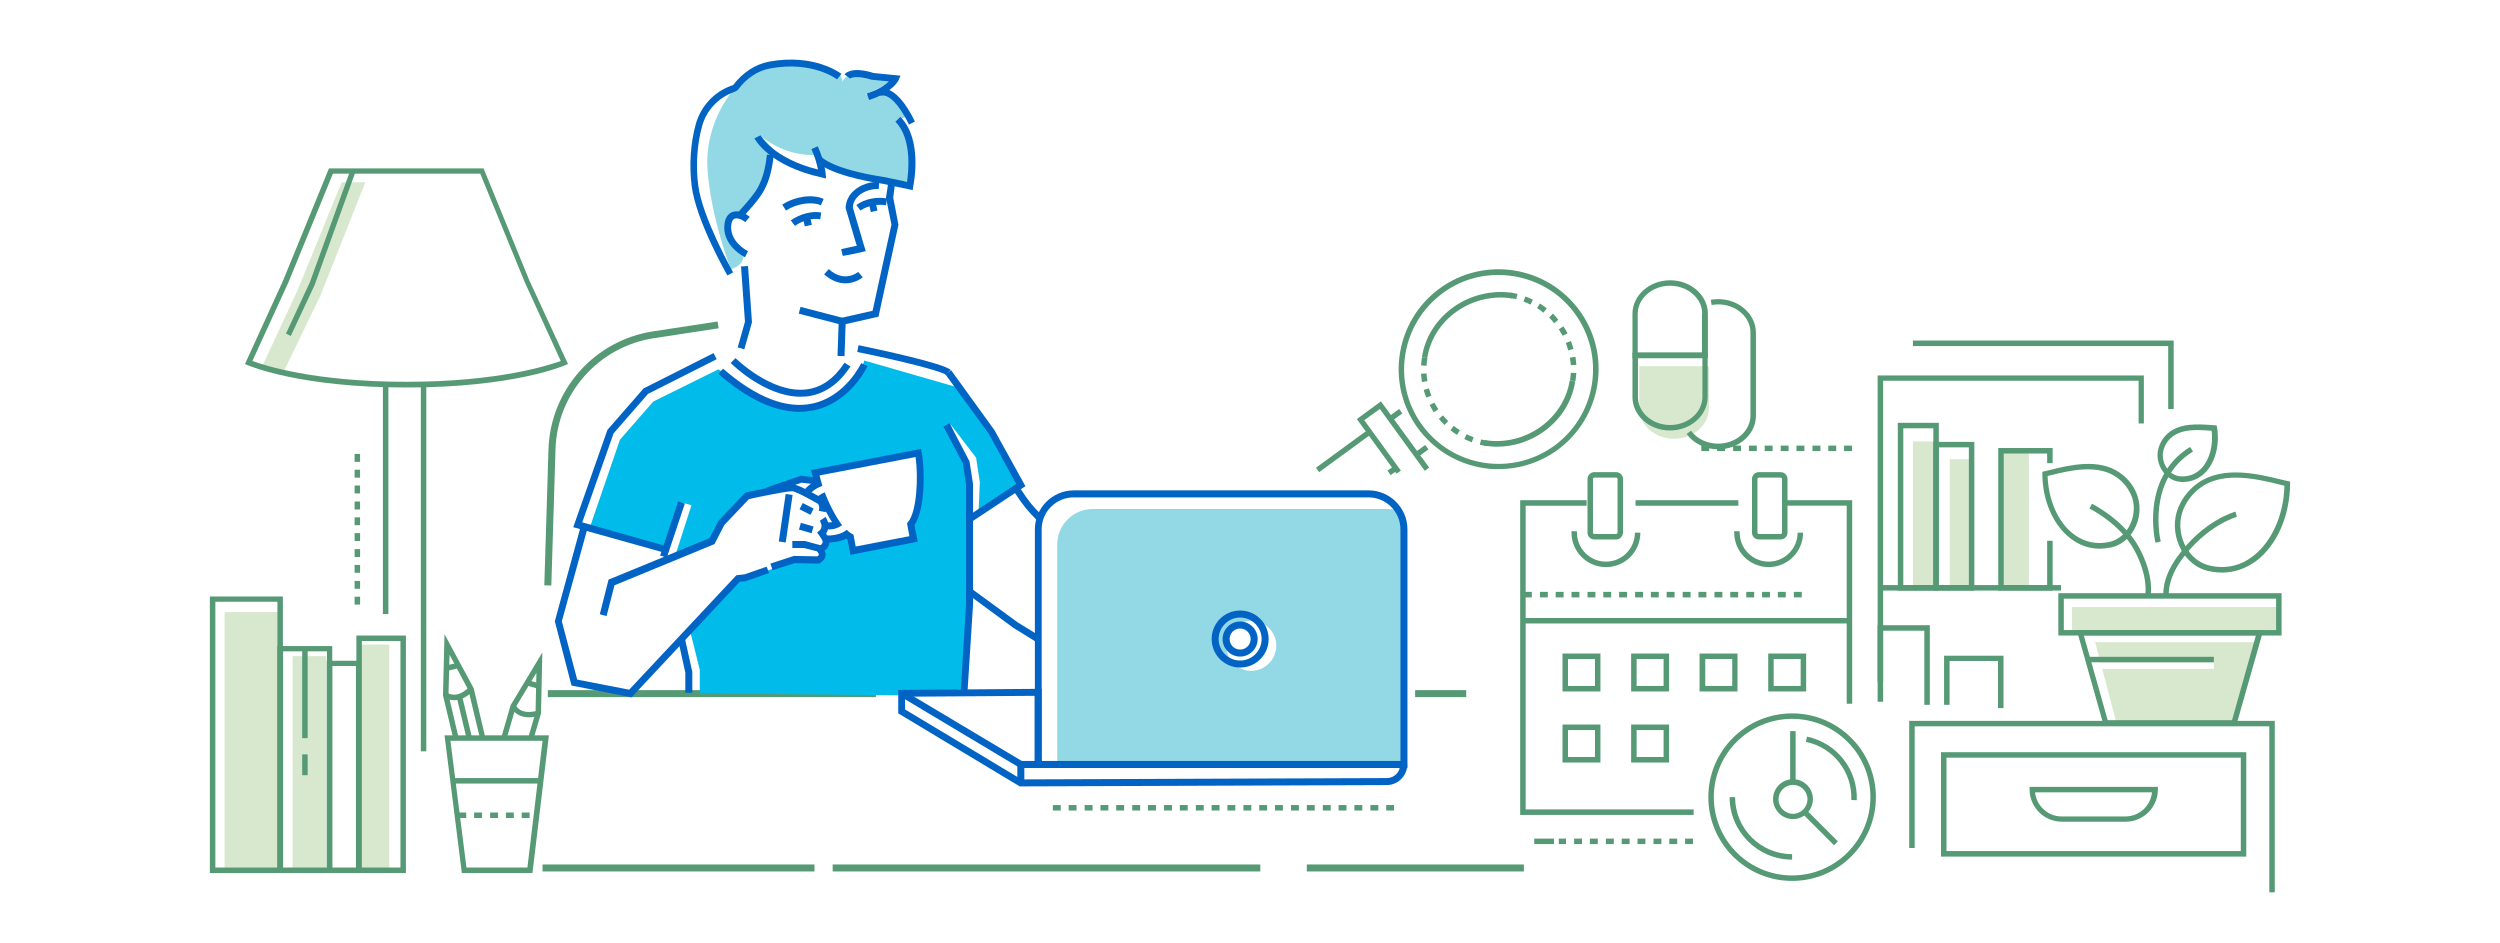 <svg version="1.1" id="Layer_1" xmlns="http://www.w3.org/2000/svg" x="0" y="0" viewBox="0 0 1140 430" xml:space="preserve"><style>.st0{fill:#559975}.st1{fill:#d8e8cf}.st2{fill:#93d9e5}.st4{fill:#0164c5}</style><path class="st0" d="M249.8 314.7h149.6v3.2H249.8zM379.7 394.2h195v3.2h-195zM247.4 394.2h124v3.2h-124zM645.3 314.7h23.3v3.2h-23.3zM595.9 394.2h99v3.2h-99zM251.4 267l-3.2-.1 1.9-61.9c.8-27.1 20.9-49.8 47.7-53.9l29.4-4.5.5 3.1-29.4 4.5c-25.3 3.8-44.3 25.2-45 50.8l-1.9 62z"/><path class="st1" d="M163.8 293.9h13.7v103h-13.7zM133.4 299.2h15.4v97.7h-15.4zM102.4 279.1h25.4v117.8h-25.4zM889.1 209.4h10V268h-10zM912.4 205h12.8v63h-12.8zM872.3 201.3h10.4v66.8h-10.4z"/><path class="st0" d="M161.7 275.7v-3.6h2.5v3.6h-2.5zm0-7.2v-3.6h2.5v3.6h-2.5zm0-7.3v-3.6h2.5v3.6h-2.5zm0-7.2v-3.6h2.5v3.6h-2.5zm0-7.3v-3.6h2.5v3.6h-2.5zm0-7.2v-3.6h2.5v3.6h-2.5zm0-7.2v-3.6h2.5v3.6h-2.5zm0-7.3v-3.6h2.5v3.6h-2.5zm0-7.2v-3.6h2.5v3.6h-2.5zm0-7.2V207h2.5v3.6h-2.5zM844.5 205.7h-3.6v-2.5h3.6v2.5zm-7.2 0h-3.6v-2.5h3.6v2.5zm-7.2 0h-3.6v-2.5h3.6v2.5zm-7.3 0h-3.6v-2.5h3.6v2.5zm-7.2 0H812v-2.5h3.6v2.5zm-7.3 0h-3.6v-2.5h3.6v2.5zm-7.2 0h-3.6v-2.5h3.6v2.5zm-7.2 0h-3.6v-2.5h3.6v2.5zm-7.3 0H783v-2.5h3.6v2.5zm-7.2 0h-3.6v-2.5h3.6v2.5zM817.6 373.5c-2.4 0-4.7-.9-6.4-2.7-1.7-1.7-2.7-4-2.7-6.4 0-5 4.1-9.1 9.1-9.1s9.1 4.1 9.1 9.1c-.1 5.1-4.1 9.1-9.1 9.1zm0-15.6c-3.6 0-6.6 3-6.6 6.6 0 3.6 3 6.6 6.6 6.6 3.6 0 6.6-3 6.6-6.6 0-3.7-3-6.6-6.6-6.6zM729.8 315.3h-17.3V298h17.3v17.3zm-14.8-2.5h12.3v-12.3H715v12.3zM761.1 315.3h-17.3V298h17.3v17.3zm-14.8-2.5h12.3v-12.3h-12.3v12.3zM792.3 315.3H775V298h17.3v17.3zm-14.7-2.5h12.3v-12.3h-12.3v12.3zM823.6 315.3h-17.3V298h17.3v17.3zm-14.8-2.5h12.3v-12.3h-12.3v12.3zM729.8 347.7h-17.3v-17.3h17.3v17.3zm-14.8-2.5h12.3v-12.3H715v12.3zM761.1 347.7h-17.3v-17.3h17.3v17.3zm-14.8-2.5h12.3v-12.3h-12.3v12.3zM821.6 272.4H818v-2.5h3.6v2.5zm-7.3 0h-3.6v-2.5h3.6v2.5zm-7.2 0h-3.6v-2.5h3.6v2.5zm-7.2 0h-3.6v-2.5h3.6v2.5zm-7.3 0H789v-2.5h3.6v2.5zm-7.2 0h-3.6v-2.5h3.6v2.5zm-7.3 0h-3.6v-2.5h3.6v2.5zm-7.2 0h-3.6v-2.5h3.6v2.5zm-7.2 0H760v-2.5h3.6v2.5zm-7.3 0h-3.6v-2.5h3.6v2.5zm-7.2 0h-3.6v-2.5h3.6v2.5zm-7.3 0h-3.6v-2.5h3.6v2.5zm-7.2 0h-3.6v-2.5h3.6v2.5zm-7.2 0h-3.6v-2.5h3.6v2.5zm-7.3 0h-3.6v-2.5h3.6v2.5zm-7.2 0h-3.6v-2.5h3.6v2.5zm-7.2 0h-3.6v-2.5h3.6v2.5zm-7.3 0h-3.6v-2.5h3.6v2.5zM694.9 281.8h148.5v2.5H694.9z"/><path class="st0" d="M772.3 371.6h-79.1V228.1h30.3v2.5h-27.8v138.5h76.6zM844.6 320.9h-2.5v-90.3h-28.8v-2.5h31.3zM745.8 228.1h46.9v2.5h-46.9z"/><path class="st0" d="M737 246h-10c-1.7 0-3.1-1.4-3.1-3.1v-24.5c0-1.7 1.4-3.1 3.1-3.1h10c1.7 0 3.1 1.4 3.1 3.1v24.5c-.1 1.7-1.4 3.1-3.1 3.1zm-10-28.2c-.3 0-.6.3-.6.6v24.5c0 .3.3.6.6.6h10c.3 0 .6-.3.6-.6v-24.5c0-.3-.3-.6-.6-.6h-10zM812 246h-10c-1.7 0-3.1-1.4-3.1-3.1v-24.5c0-1.7 1.4-3.1 3.1-3.1h10c1.7 0 3.1 1.4 3.1 3.1v24.5c0 1.7-1.4 3.1-3.1 3.1zm-10-28.2c-.3 0-.6.3-.6.6v24.5c0 .3.3.6.6.6h10c.3 0 .6-.3.6-.6v-24.5c0-.3-.3-.6-.6-.6h-10z"/><path class="st0" d="M732.3 258.6c-8.6 0-15.7-7-15.7-15.7v-.7l2.5.1v.6c0 7.3 5.9 13.2 13.2 13.2 7.3 0 13.2-5.9 13.2-13.2h2.5c0 8.7-7 15.7-15.7 15.7zM806.5 258.6c-8.6 0-15.7-7-15.7-15.7v-.7l2.5.1v.6c0 7.3 5.9 13.2 13.2 13.2s13.2-5.9 13.2-13.2h2.5c0 8.7-7.1 15.7-15.7 15.7zM817.2 401.7c-21.1 0-38.2-17.1-38.2-38.2s17.1-38.2 38.2-38.2 38.2 17.1 38.2 38.2-17.1 38.2-38.2 38.2zm0-73.9c-19.7 0-35.7 16-35.7 35.7s16 35.7 35.7 35.7c19.7 0 35.7-16 35.7-35.7s-16-35.7-35.7-35.7z"/><path class="st0" d="M816.3 333.4h2.5v23.3h-2.5z"/><path transform="rotate(-45.001 830.303 377.724)" class="st0" d="M829.1 368.1h2.5v19.3h-2.5z"/><path class="st0" d="M846.7 364.9l-2.5-.1c.5-12.7-8.2-23.9-20.7-26.5l.5-2.4c13.7 2.9 23.2 15.1 22.7 29zM817.2 392c-15.7 0-28.5-12.8-28.5-28.5h2.5c0 14.4 11.7 26 26 26v2.5zM699.6 382.4h9v2.5h-9zM772 384.9h-3.6v-2.5h3.6v2.5zm-7.2 0h-3.6v-2.5h3.6v2.5zm-7.2 0H754v-2.5h3.6v2.5zm-7.3 0h-3.6v-2.5h3.6v2.5zm-7.2 0h-3.6v-2.5h3.6v2.5zm-7.2 0h-3.6v-2.5h3.6v2.5zm-7.3 0H725v-2.5h3.6v2.5zm-7.2 0h-3.6v-2.5h3.6v2.5zm-7.3 0h-3.3v-2.5h3.3v2.5z"/><path class="st1" d="M955.4 292.8l2.4 9.3h51.7v2.9h-50.9l6.5 24.7h52.9l11.2-36.9zM944.8 276.8h94.3v11.7h-94.3z"/><path class="st0" d="M1037.3 406.9h-2.5v-75.7H873.1v55.5h-2.5v-58h166.7z"/><path class="st0" d="M1019.7 330.9h-60.4L947 287.3h85.1l-12.4 43.6zm-58.6-2.5h56.7l10.9-38.7h-78.5l10.9 38.7z"/><path class="st0" d="M952 299.5h57.5v2.5H952zM1040.4 289.8H938.6v-19.3h101.8v19.3zm-99.3-2.5h96.8V273h-96.8v14.3zM957.4 250.2c-4.8 0-9.3-1.6-13.3-4.7-7.9-6.1-12.7-17.1-12.8-29.4v-1l1-.2c.8-.2 1.6-.4 2.5-.6 8.9-2.2 22.3-5.5 31.9 1.3 4 2.8 6.9 6.7 8.2 11.2 1.4 4.8.8 10.3-1.8 14.8-2.3 4.1-5.9 6.9-10.1 8-1.9.3-3.8.6-5.6.6zm-23.7-33.1c.4 11 4.8 21.1 11.8 26.4 5 3.8 10.8 5 16.8 3.5 3.5-.9 6.5-3.3 8.5-6.8 2.2-3.9 2.8-8.7 1.6-12.8-1.2-3.8-3.8-7.4-7.3-9.8-8.7-6.1-21.5-3-29.9-.9-.5.1-1 .2-1.5.4zM1013.3 261.1c-2.2 0-4.4-.3-6.7-.8-4.9-1.2-9.1-4.6-11.9-9.4-3-5.3-3.8-11.9-2.1-17.5 1.6-5.2 5-9.9 9.7-13.2 11.4-8 27.4-4.1 38-1.5 1.1.3 2 .5 3 .7l1 .2v1c-.2 14.6-5.8 27.7-15.2 35-4.8 3.6-10.2 5.5-15.8 5.5zm6.2-43.3c-5.6 0-11.1 1.1-15.7 4.3-4.2 2.9-7.4 7.3-8.8 11.9-1.5 5-.8 10.8 1.9 15.6 2.4 4.2 6.1 7.1 10.3 8.2 7.3 1.8 14.3.4 20.3-4.3 8.4-6.5 13.9-18.7 14.2-32-.6-.2-1.3-.3-2-.5-5.6-1.4-13-3.2-20.2-3.2zM995.4 219.8c-.4 0-.8 0-1.3-.1-2.8-.2-5.5-1.7-7.4-4.1-2.1-2.6-3.2-6.1-2.8-9.4.4-3 1.8-5.9 4.1-8.1 5.5-5.4 14.3-4.7 20.2-4.3.6 0 1.1.1 1.6.1l1 .1.2 1c1.2 7.8-.7 15.3-5 20.1-2.9 3.1-6.6 4.7-10.6 4.7zm6.8-23.7c-4.5 0-9.3.7-12.5 3.8-1.8 1.8-3.1 4.2-3.4 6.6-.3 2.6.5 5.4 2.2 7.5 1.5 1.9 3.5 3 5.7 3.2 3.8.3 7.2-1 9.8-3.8 3.6-3.9 5.3-10.4 4.5-17h-.6c-1.6-.1-3.6-.3-5.7-.3z"/><g><path class="st0" d="M986.6 271.9c-.1-.3-1.2-7.8 6.2-18 11.9-16.6 26-20.4 26.6-20.6l.6 2.4-.3-1.2.3 1.2c-.1 0-13.8 3.8-25.2 19.6-6.7 9.3-5.8 16.1-5.8 16.2l-2.4.4z"/></g><g><path class="st0" d="M980.6 272l-2.4-.6c0-.1 1.7-8.2-5-20.6-6.5-12-20.2-18.8-20.4-18.9l1.1-2.2c.6.3 14.6 7.3 21.5 19.9 7.2 13.4 5.3 22 5.2 22.4z"/></g><g><path class="st0" d="M982.9 247.5c-.1-.3-1.8-7.5-.8-16.5 1.4-12 7.1-21.4 16.6-27.2l1.3 2.1c-21.4 13.1-14.8 40.7-14.7 41l-2.4.6z"/></g><g><path class="st0" d="M1024.3 390.6H885.1V343h139.2v47.6zm-136.7-2.5h134.2v-42.6H887.6v42.6z"/></g><g><path class="st0" d="M969.3 374.7h-29.1c-8.1 0-14.7-6.6-14.7-14.7v-1.2H984v1.2c0 8.1-6.6 14.7-14.7 14.7zM928 361.3c.6 6.1 5.8 11 12.1 11h29.1c6.3 0 11.5-4.8 12.1-11H928z"/></g><g><path class="st0" d="M991.2 186.5h-2.5v-28.7H872.3v-2.5h118.9z"/></g><g><path class="st0" d="M858.7 311h-2.5V171.2h121.4v21.9h-2.4v-19.5H858.7z"/></g><g><path class="st0" d="M884.1 269.3h-18.7v-76.5h18.7v76.5zm-16.2-2.5h13.7v-71.5h-13.7v71.5z"/></g><g><path class="st0" d="M900.3 269.3h-18.7v-67.8h18.7v67.8zm-16.2-2.5h13.7V204h-13.7v62.8z"/></g><g><path class="st0" d="M936 269.3h-24.8v-65H936v6.9h-2.5v-4.4h-19.8v60h19.8v-20.2h2.5z"/></g><g><path class="st0" d="M857.5 266.8h82.3v2.5h-82.3z"/></g><g><path class="st0" d="M880 321.4h-2.5v-33.8h-18.8V320h-2.5v-34.9H880z"/></g><g><path class="st0" d="M913.6 322.9h-2.5v-21.5H889v20h-2.5V299h27.1z"/></g><g><path class="st0" d="M242.8 398.1h-32.2l-7.9-62.8h47.6l-7.5 62.8zm-30.1-2.5h27.8l6.9-57.8h-42l7.3 57.8z"/><path class="st0" d="M206.7 336.8l-4.7-19.7v-.2l.7-27.7 13.3 24.6 5.3 22.5-2.4.5-5.3-22.1-8.6-16.1-.5 18.2 4.6 19.5z"/><path transform="rotate(-13.409 206.333 304.018)" class="st0" d="M203.6 302.8h5.4v2.5h-5.4z"/><path transform="rotate(-13.403 211.662 326.713)" class="st0" d="M210.4 316.7h2.5v20.2h-2.5z"/><path class="st0" d="M207.1 319.3c-2.8 0-4.6-1.3-4.6-1.4l1.5-2-.8 1 .8-1c.2.1 4.2 3.1 9.9-2.6l1.8 1.8c-3.3 3.3-6.3 4.2-8.6 4.2z"/><g><path class="st0" d="M243.3 336.9l-2.4-.7 3.3-11.2.4-18.2-9.4 15.6-4.2 14.5-2.4-.7 4.3-14.8.1-.1 14.3-23.8-.6 27.9-.1.2z"/><path transform="rotate(-73.764 243.091 312.173)" class="st0" d="M241.9 309.5h2.5v5.4h-2.5z"/><path class="st0" d="M241.3 327.1c-6.4 0-8.4-4.6-8.4-4.7l2.3-.9-1.2.5 1.1-.5c.1.2 2.1 4.7 9.9 2.6l.7 2.4c-1.6.4-3.1.6-4.4.6z"/></g><g><path class="st0" d="M206.5 354.8h39.4v2.5h-39.4z"/></g><g><path class="st0" d="M241.5 373h-3.6v-2.5h3.6v2.5zm-7.2 0h-3.6v-2.5h3.6v2.5zm-7.2 0h-3.6v-2.5h3.6v2.5zm-7.3 0h-3.6v-2.5h3.6v2.5zm-7.2 0H209v-2.5h3.6v2.5z"/></g></g><g><path class="st0" d="M635.7 369.6h-3.6v-2.5h3.6v2.5zm-7.2 0h-3.6v-2.5h3.6v2.5zm-7.3 0h-3.6v-2.5h3.6v2.5zm-7.2 0h-3.6v-2.5h3.6v2.5zm-7.2 0h-3.6v-2.5h3.6v2.5zm-7.3 0h-3.6v-2.5h3.6v2.5zm-7.2 0h-3.6v-2.5h3.6v2.5zm-7.3 0h-3.6v-2.5h3.6v2.5zm-7.2 0h-3.6v-2.5h3.6v2.5zm-7.2 0H567v-2.5h3.6v2.5zm-7.3 0h-3.6v-2.5h3.6v2.5zm-7.2 0h-3.6v-2.5h3.6v2.5zm-7.2 0h-3.6v-2.5h3.6v2.5zm-7.3 0H538v-2.5h3.6v2.5zm-7.2 0h-3.6v-2.5h3.6v2.5zm-7.3 0h-3.6v-2.5h3.6v2.5zm-7.2 0h-3.6v-2.5h3.6v2.5zm-7.2 0H509v-2.5h3.6v2.5zm-7.3 0h-3.6v-2.5h3.6v2.5zm-7.2 0h-3.6v-2.5h3.6v2.5zm-7.3 0h-3.6v-2.5h3.6v2.5zm-7.2 0h-3.6v-2.5h3.6v2.5z"/></g><g><path class="st0" d="M129 398.1H95.7V272H129v126.1zm-30.8-2.5h28.3V274.4H98.2v121.2z"/></g><g><path class="st0" d="M151.5 398.1h-25V294.6h25v103.5zm-22.4-2.5h20V297h-20v98.6z"/></g><g><path class="st0" d="M164.8 398.1H149v-96.8h15.7v96.8zm-13.3-2.5h10.8v-91.9h-10.8v91.9z"/></g><g><path class="st0" d="M185.1 398.1h-22.6V289.8h22.6v108.3zm-20.1-2.5h17.6V292.3H165v103.3z"/></g><g><path class="st0" d="M137.8 295.3h2.5v41.3h-2.5z"/></g><g><path class="st0" d="M137.8 344h2.5v9.5h-2.5z"/></g><g><path class="st0" d="M676.3 213.4c-12-1.9-22.6-8.4-29.8-18.2-14.8-20.3-10.3-48.9 10-63.7 20.3-14.8 48.9-10.3 63.7 10 7.2 9.8 10.1 21.9 8.2 33.9-1.9 12-8.4 22.6-18.2 29.8-7.9 5.7-17.2 8.7-26.7 8.7-2.4.1-4.8-.1-7.2-.5zM658 133.6c-19.2 14-23.5 41-9.5 60.2 6.8 9.3 16.8 15.4 28.1 17.2 11.4 1.8 22.8-1 32.1-7.7 9.3-6.8 15.4-16.8 17.2-28.1 1.8-11.4-1-22.8-7.7-32.1-8.4-11.6-21.6-17.7-34.9-17.7-8.8-.1-17.7 2.6-25.3 8.2z"/><path class="st0" d="M682.6 203.7c7.5 0 14.8-2.3 21.1-6.7 8-5.6 13.2-13.8 14.6-23.1l-2.5-.4c-2.8 17.6-20.4 30.1-38.6 27.2l-.4 2.5c2 .3 3.9.5 5.8.5z"/><path class="st0" d="M674.8 202.8l.6-2.4c.9.2 1.9.4 2.9.6l-.4 2.5c-1.1-.3-2.1-.5-3.1-.7zm-7.1-2.6l1.1-2.2c1 .5 2.1 1 3.2 1.4l-.9 2.3c-1.1-.5-2.2-1-3.4-1.5zm-6.3-4l1.5-2c.9.7 1.9 1.4 2.8 2l-1.3 2.1c-1-.6-2-1.3-3-2.1zm-5.3-5.2l1.9-1.6c.7.9 1.5 1.8 2.4 2.6l-1.7 1.8c-1-.9-1.8-1.9-2.6-2.8zm-4.2-6.3l2.2-1.1c.5 1 1.1 2 1.8 3l-2.1 1.4c-.7-1.1-1.3-2.2-1.9-3.3zm-2.7-6.9l2.4-.7c.3 1.1.7 2.2 1.1 3.3l-2.3.9c-.5-1.1-.9-2.3-1.2-3.5zm-1.2-7.4l2.5-.1c.1 1.2.2 2.3.4 3.5l-2.5.4c-.2-1.3-.3-2.6-.4-3.8zm0-3.8c.1-1.2.2-2.5.4-3.7l2.5.4c-.2 1.1-.3 2.3-.4 3.5l-2.5-.2z"/><path class="st0" d="M650.8 163.3c1.4-8.6 6.2-16.2 13.7-21.4 7.3-5.1 16.4-7.2 25.1-5.8l.4-2.5c-9.3-1.5-19.1.8-26.9 6.2-8 5.6-13.3 13.8-14.7 23.1l2.4.4z"/><path class="st0" d="M715.9 173.5c.2-1.1.3-2.3.4-3.5l2.5.1c-.1 1.2-.2 2.5-.4 3.7l-2.5-.3zm0-10.4l2.5-.4c.2 1.2.3 2.5.4 3.7l-2.5.1c-.1-1.1-.3-2.3-.4-3.4zm-1.9-6.7l2.3-.9c.5 1.2.9 2.4 1.2 3.6l-2.4.7c-.3-1.2-.7-2.3-1.1-3.4zm-3.2-6.2l2.1-1.4c.7 1 1.3 2.1 1.9 3.2l-2.2 1.1c-.6-.9-1.2-1.9-1.8-2.9zm-4.4-5.4l1.7-1.8c.9.9 1.7 1.8 2.5 2.8l-1.9 1.6c-.7-.9-1.5-1.8-2.3-2.6zm-5.5-4.3l1.3-2.1c1.1.7 2.1 1.4 3.1 2.2l-1.5 2c-1-.8-1.9-1.5-2.9-2.1zm-6.2-3l.9-2.3c1.2.4 2.3.9 3.4 1.5l-1.1 2.2c-1.1-.6-2.2-1-3.2-1.4zm-6.2-1.6l.4-2.5c1 .2 2.1.4 3.1.6l-.6 2.4c-1-.2-2-.4-2.9-.5z"/><path transform="rotate(-36.055 648.243 205.658)" class="st0" d="M645.3 204.4h5.9v2.5h-5.9z"/><path transform="rotate(-36.06 636.337 189.243)" class="st0" d="M633.4 188h5.9v2.5h-5.9z"/><path class="st0" d="M636.8 216l2-1.4-16.7-23 7.1-5.1 20.5 28.2 2-1.5-22-30.2-11 8.1z"/><path transform="rotate(-36.063 634.78 214.659)" class="st0" d="M633.1 213.4h3.4v2.5h-3.4z"/><path transform="rotate(-36.148 612.49 205.745)" class="st0" d="M598 204.5h29v2.5h-29z"/></g><g><path class="st1" d="M747.5 167v19c0 7.8 7.1 14.1 15.9 14.1s15.9-6.3 15.9-14.1v-19h-31.8z"/><path class="st0" d="M744.4 163.3v-20.2c0-8.4 7.7-15.3 17.2-15.3s17.2 6.9 17.2 15.3v20.2h-34.4zm31.8-20.2c0-7.1-6.6-12.8-14.7-12.8s-14.7 5.8-14.7 12.8v17.7h29.3v-17.7z"/><path class="st0" d="M744.4 181v-20.2h34.3V181c0 8.4-7.7 15.3-17.2 15.3s-17.1-6.8-17.1-15.3zm2.5-17.7V181c0 7.1 6.6 12.8 14.7 12.8s14.7-5.8 14.7-12.8v-17.7h-29.4z"/><path class="st0" d="M769.1 197.9l2-1.5c2.7 3.7 7.3 5.9 12.4 5.9 8.1 0 14.7-5.8 14.7-12.8v-37.9c0-7.1-6.6-12.8-14.7-12.8-1 0-2 .1-3 .3l-.4-2.4c1.1-.2 2.3-.3 3.4-.3 9.5 0 17.2 6.9 17.2 15.3v37.9c0 8.4-7.7 15.3-17.2 15.3-5.8 0-11.2-2.6-14.4-7z"/></g><g><path class="st1" d="M146.2 134.6l20.4-51.5h-10.8l-20.1 49.2-16.3 35.1s3.9.8 10.1 1.8l16.7-34.6z"/></g><g><path class="st0" d="M185.4 176.7c-48.7 0-71.5-9.8-72.5-10.2l-1.2-.5 17.4-38.1L150 76.8h70.5l20.9 51.1L259 166l-1.2.5c-.9.4-23.7 10.2-72.4 10.2zm-70.3-12.1c5.3 2 28.2 9.5 70.3 9.5s65-7.6 70.3-9.5l-16.4-35.9L219 79.2h-67.2l-20.3 49.6-16.4 35.8z"/></g><g><path class="st0" d="M174.6 175.4h2.5V280h-2.5zM191.9 175.4h2.5v167.2h-2.5z"/></g><g><path class="st0" d="M132.6 153.2l-2.2-1.1 10.9-23.4 18.5-51.2 2.3.9-18.5 51.2v.1z"/></g><g><path class="st2" d="M637.7 232.9c-1.6-.5-3.3-.8-5-.8H498.3c-8.9 0-16.2 7.2-16.2 16.2v100.3h158V241.4c.1-3.1-.8-6-2.4-8.5zm-67.1 73c-6.3 0-11.4-5.1-11.4-11.4 0-6.3 5.1-11.4 11.4-11.4 6.3 0 11.4 5.1 11.4 11.4-.1 6.3-5.2 11.4-11.4 11.4z"/></g><path d="M465.1 220.5L452.2 197l-16.4-20.8h-.7l-41-11.8s-2.7 11.9-15.2 18c-12.5 6.2-27.6 1.1-27.6 1.1l-23.7-15.1-29.7 14.7-15.2 17.4-13.8 40.2 34.8 9.5 8.1-20.8 3.5 1-7.4 23 16.9-6.9 11.3-15.7 6.8-5.4 21.9-8.3 6.6.8 1.2-3.3 46.3-8 .9 15.6-4.2 17.8 1.1 5.8-27.6 5.3-1.2-6.2-5.7.9-5.2 1.3-2.6 8.4h-10.1l-21.8 7.1-5.9 1.2-22 23.5 4.5 18.2v10.7l93.7.9 10.2-1.4 16.8-1.4 2.4-74.3-1.5-29.1-7.5-17.7 11.9 15.5 1.7 11.2-.6 14.2 18.9-13.6z" fill="#01bbea"/><g><path class="st2" d="M335.3 39.9s-14 14.9-12.7 36.8 10.6 46 10.6 46 6.6-1.2 5.8-7.6l-6.8-8.2.2-7 6.6-3.7 10.4-16.7 3.2-11.4-5.4-5.9s10.5 9.5 25.6 8.4v-4.3s-2.6 3.4 5.3 9.2c7.9 5.9 37 7.4 37 7.4V64.7l-4.4-10.2s1.4-2 4.2 0l-8.7-11.3-11.5-.2 12.9-6-11.8-2.8s-9.1-2.9-11.8 3.2c0 0 1.7-5-10.5-6.9-12.2-1.9-20-2.6-25.1-.3-5 2.2-13.1 9.7-13.1 9.7z"/></g><g><path class="st4" d="M385.5 129.2c-2.8 0-6.2-1-9.7-4.1l2.1-2.4c7.2 6.5 13.2 1.5 13.4 1.3l2.1 2.4c0 .1-3.2 2.8-7.9 2.8z"/></g><g><path transform="rotate(-75.416 374.306 143.992)" class="st4" d="M372.7 134h3.2v20h-3.2z"/></g><g><path class="st4" d="M385.1 162.4l-3.2-.1.6-17.1 15.4-3.5 8.6-39.3-2.5-12.2 1.1-7.3 3.1.4-.9 6.8 2.4 12.4-9.1 41.9-15 3.4z"/></g><g><path class="st4" d="M339.4 159.3l-3-.9 3.3-11.7-1.8-25.2 3.2-.2 1.8 25.7z"/></g><g><path class="st4" d="M339.7 117.3c-.4-.2-10.8-5.4-9.3-15.5.5-3.3 2.2-4.6 3.5-5.1 2.6-1 5.9.4 8 2.2l-2.1 2.4c-1.6-1.4-3.6-2-4.8-1.6-.8.3-1.3 1.2-1.5 2.6-1.1 7.8 7.2 12.1 7.6 12.2l-1.4 2.8z"/></g><g><path class="st4" d="M338.1 99.9l-2.4-2.1c1-1.2 1.9-2.2 2.9-3.3 6-6.8 9.7-10.9 11.1-24l3.1.3c-1.5 14.1-5.6 18.8-11.9 25.8-.9 1.1-1.8 2.2-2.8 3.3z"/></g><g><path transform="rotate(-12.585 368.267 101.326)" class="st4" d="M366.6 99.7h3.3v3.2h-3.3z"/></g><g><path transform="rotate(-12.585 398.199 94.787)" class="st4" d="M396.7 93.2h3.1v3.2h-3.1z"/></g><g><path class="st4" d="M362.5 103l-1.9-2.5c4-2.9 9.6-4.4 13.9-3.6l-.5 3.1c-3.5-.7-8.2.6-11.5 3z"/></g><g><path class="st4" d="M392.4 96l-1.9-2.5c3.5-2.7 9.2-3.9 14-3l-.5 3.1c-4-.7-8.7.3-11.6 2.4z"/></g><g><path class="st4" d="M384.3 116.7l-.7-3.1c1.4-.3 3-.7 4.6-1 .8-.2 1.7-.4 2.5-.5-.1-.5-.3-1-.5-1.6-1.2-4.2-3.3-11.1-4.5-15.3l-.1-.2v-.2c.1-3 1.4-5.8 3.8-7.9 3-2.7 7.4-4.2 11.5-3.9l-.2 3.2c-3.2-.2-6.8 1-9.1 3-1.2 1.1-2.6 2.8-2.7 5.4 1.2 4.2 3.2 11 4.4 15 .5 1.6.8 2.8 1 3.3l.5 1.6-1.6.4c-1.2.3-2.7.6-4.1.9-1.7.3-3.3.6-4.8.9z"/></g><g><path class="st4" d="M358.4 96l-1.7-2.7c5.9-3.8 13.7-4.9 18.9-2.6l-1.3 2.9c-4.2-1.8-10.9-.8-15.9 2.4z"/></g><g><path class="st4" d="M302.1 251.8l-40.7-11.4L277 196l16.5-18.9 31.9-16.1 1.4 2.8-31.3 15.8-15.7 18-14.3 40.6 37.4 10.6z"/></g><g><path class="st4" d="M473.1 237.6l-.4-.5c-3.9-4-5.8-6-10.3-12.9l2.7-1.7c4.3 6.6 6 8.4 9.9 12.4l.4.5-2.3 2.2z"/></g><g><path class="st4" d="M431.3 170.9c-1.9-1.7-22-6.7-40.4-10.4l.6-3.1c9 1.9 38.8 8.2 42 11.3l-2.2 2.2z"/></g><g><path class="st4" d="M352.3 260l-1-3 10.7-3.5 10.7.2c.6-.4.6-.7.7-.7.1-.3-.5-1.2-.7-1.5l-.9-1.4 1.4-.8c1.2-.7 1.8-1.4 1.9-2 .2-.7-.6-1.8-1.4-2.9l-1.1-1.6 1.1-.9c1.2-1 1.2-2.9.1-4.4l2.6-1.8c1.8 2.5 1.8 5.5.3 7.6.9 1.4 1.8 2.9 1.4 4.7-.2 1.1-.9 2.2-2.1 3.1.4.8.6 1.6.4 2.6-.2 1.1-1 2.1-2.4 3l-.4.3-11.2-.2-10.1 3.2zM288 318l-27.4-5.4-7.6-29.3 11.7-42.9 3.1.9-11.6 42 7 26.6 23.7 4.6 48.9-52.2 3.7-.4 10.1-3.5 1.1 2.9-10.5 3.7-2.9.3z"/><path class="st4" d="M374 251.8l-7.4-1.9h-5.3v-3.2h5.7l7.8 2.1z"/><path transform="rotate(-73.776 367.666 240.829)" class="st4" d="M366.1 237.8h3.2v6h-3.2z"/><path transform="rotate(-63.122 367.775 232.083)" class="st4" d="M366.2 229.3h3.2v5.6h-3.2z"/><path transform="rotate(-81.773 358.268 236.29)" class="st4" d="M347.3 234.7h21.9v3.2h-21.9z"/><path class="st4" d="M276.6 280.9l-3.1-.8 4-15.8 46-18.9 4.2-8 12.2-12.8.5-.1c.6-.1 15.2-3.4 20.5-3.7 2.2-.1 6.7 2.2 13.4 6 .5.3 3.3 2.1 2.2 6.8l-3.1-.7c.6-2.6-.6-3.3-.6-3.3h-.1c-6.6-3.8-10.4-5.6-11.6-5.6-4.6.3-17 3-19.6 3.6l-11.2 11.8-4.5 8.7-45.6 18.8-3.6 14z"/></g><g><path class="st4" d="M387.8 253l-1.4-7.1c-.2-.1-.3-.2-.5-.3-2.8 1.5-6.6 1.9-9.3 1.8l.1-3.2c2.7.1 6.4-.5 8.4-1.9l1-.7.9.8c.5.4 1 .8 1.5 1l.7.4 1 5.4 24.5-4.7-1.1-5.9.5-.6c4-4.8 4.7-20.5 3.4-29.6l-43.8 8.4c.2 1 .6 2.1.9 3.3l.4 1.4-1.3.6c-1.6.7-3.1 1.7-4.2 3l-2.4-2.1c1.1-1.3 2.5-2.4 4.1-3.2-.4-1.4-.7-2.7-1-3.9l-.3-1.6 50.1-9.6.3 1.6c1.5 7.8 1.6 26.1-3.3 33.1l1.5 7.6-30.7 6zm-9.5-11.6h-.2c-.6 0-1.2-.1-1.7-.2l.7-3.1c.4.1.7.1 1.1.1.4 0 .8 0 1.2-.1-1.7-2.6-3.3-5.8-4.8-9.1l-.1.1-2.2-2.2c.7-.7 1.5-1.2 2.3-1.7l1.5-.7.6 1.6c1.9 4.6 4.1 8.8 6.3 12l1 1.4-1.5.9c-1.2.6-2.7 1-4.2 1z"/></g><g><path transform="rotate(-71.555 306.611 241.452)" class="st4" d="M293.6 239.9h26v3.2h-26z"/></g><g><path class="st4" d="M350.4 225.4l-1.1-3 15.8-5.5 6.5.8-.4 3.1-5.7-.7z"/></g><g><path class="st4" d="M441.2 315.3l-3.1-.2 2.4-39.4v-54.8l-1.4-9.5-8.9-16.9 2.8-1.5 9.1 17.4 1.6 10.3v55.1z"/></g><g><path class="st4" d="M364.5 187.8c-11.3 0-23.7-5.8-36.9-17.3l2.1-2.4c15.1 13.1 28.9 18.5 40.8 15.9 15-3.2 22.1-18.2 22.2-18.4l2.9 1.3c-.3.7-7.8 16.6-24.4 20.2-2.3.4-4.5.7-6.7.7z"/></g><g><path class="st4" d="M365 180.9c-16.2 0-31.2-14.7-31.8-15.4l2.2-2.2c.2.2 16.3 16 32 14.3 7-.7 12.9-4.9 17.7-12.2l2.7 1.7c-5.3 8.2-12.1 12.8-20.1 13.7-.9 0-1.8.1-2.7.1z"/></g><g><path class="st4" d="M376.7 81.4l-2.1-.5c-24-5.3-30.3-17.3-30.6-17.8l2.8-1.4c.1.1 5.7 10.5 26.2 15.6-.4-2-1.2-5.3-3-9.3l2.9-1.3c3.2 7.2 3.6 12.3 3.6 12.5l.2 2.2z"/></g><g><path class="st4" d="M331.7 125.6c-.6-1-14.4-25.3-16.3-40.8-1.2-9.4-.5-19.8 1.9-28.3 2.3-8.1 8.3-14.6 16.1-17.4.5-.2.8-.3.9-.3 4.3-5.7 10.1-9.5 16.4-10.7 20.6-3.8 32.5 5.2 33 5.6l-2 2.5 1-1.2-1 1.2c-.1-.1-11.3-8.6-30.5-5-5.6 1-10.7 4.4-14.5 9.5-.2.2-.3.4-.5.5-.3.2-.7.5-1.8.9-6.9 2.5-12.2 8.2-14.2 15.3-2.3 8.2-3 18.1-1.8 27.1 1.9 14.9 15.8 39.4 15.9 39.7l-2.6 1.4z"/></g><g><path class="st4" d="M416.2 86.7l-13.7-2.9c-24.5-3.8-29.7-9.6-30.2-10.2l1.2-1 1.2-1c0 .1 4.9 5.5 28.2 9.1h.1l10.6 2.2c.7-4.8 2.3-19.7-5.3-27.4l2.3-2.2c10.3 10.4 6 30.9 5.8 31.8l-.2 1.6z"/></g><g><path class="st4" d="M396.3 45.6l-1-3c5.5-1.8 8.5-3.9 10-5.5l-7.5-.7h-.2c-8-2.5-10-.5-10.1-.5l.1-.1-2.5-1.9c.5-.6 3.4-3.7 13.3-.6l12.2 1.2-.8 2c-.1.1-2.4 5.5-13.5 9.1z"/></g><g><path class="st4" d="M414.5 56.8c-5-10.1-8.9-12.6-10.8-13.1-1.3-.4-2 0-2 .1l-1.9-2.6c.2-.1 1.8-1.2 4.4-.6 4.3 1.1 8.7 6 13 14.8l-2.7 1.4z"/></g><g><path class="st4" d="M565.5 299.4c-4.4 0-8-3.6-8-8s3.6-8 8-8 8 3.6 8 8-3.6 8-8 8zm0-12.8c-2.6 0-4.8 2.1-4.8 4.8 0 2.6 2.1 4.8 4.8 4.8 2.6 0 4.8-2.1 4.8-4.8 0-2.6-2.1-4.8-4.8-4.8z"/></g><g><path class="st4" d="M565.5 304.4c-7.2 0-13-5.8-13-13s5.8-13 13-13 13 5.8 13 13-5.8 13-13 13zm0-22.8c-5.4 0-9.8 4.4-9.8 9.8s4.4 9.8 9.8 9.8 9.8-4.4 9.8-9.8-4.4-9.8-9.8-9.8z"/></g><g><path class="st4" d="M641.8 350.2H471.9V241.4c0-9.8 8-17.8 17.8-17.8H624c9.8 0 17.8 8 17.8 17.8v108.8zM475 347h163.6V241.4c0-8-6.5-14.6-14.6-14.6H489.6c-8 0-14.6 6.5-14.6 14.6V347z"/></g><g><path class="st4" d="M465 358.6l-55.4-33.3v-10.7l65.4-.5v36.1h-9.6V347h6.4v-29.7l-59.1.4v5.8l53.1 31.9 166.6-.6c3.4 0 6.1-2.8 6.1-6.2h3.2c0 5.1-4.1 9.3-9.2 9.4l-167.5.6z"/></g><g><path class="st4" d="M467.1 357h-3.2v-7.5l-53.5-32 1.6-2.7 55.1 32.9z"/></g><g><path class="st4" d="M443.6 237.6l-1.8-2.6 21.6-14.3-12.5-22.9-19.8-27.1 2.6-1.9 19.8 27.4 14.1 25.5z"/></g><g><path class="st4" d="M315.7 315.9h-3.2v-9.2l-3.3-14.9 3.1-.7 3.4 15.3z"/></g><g><path class="st4" d="M472.6 292.8l-10.5-6.5-20.9-15.4 1.8-2.5 20.9 15.3 10.4 6.4z"/></g></svg>